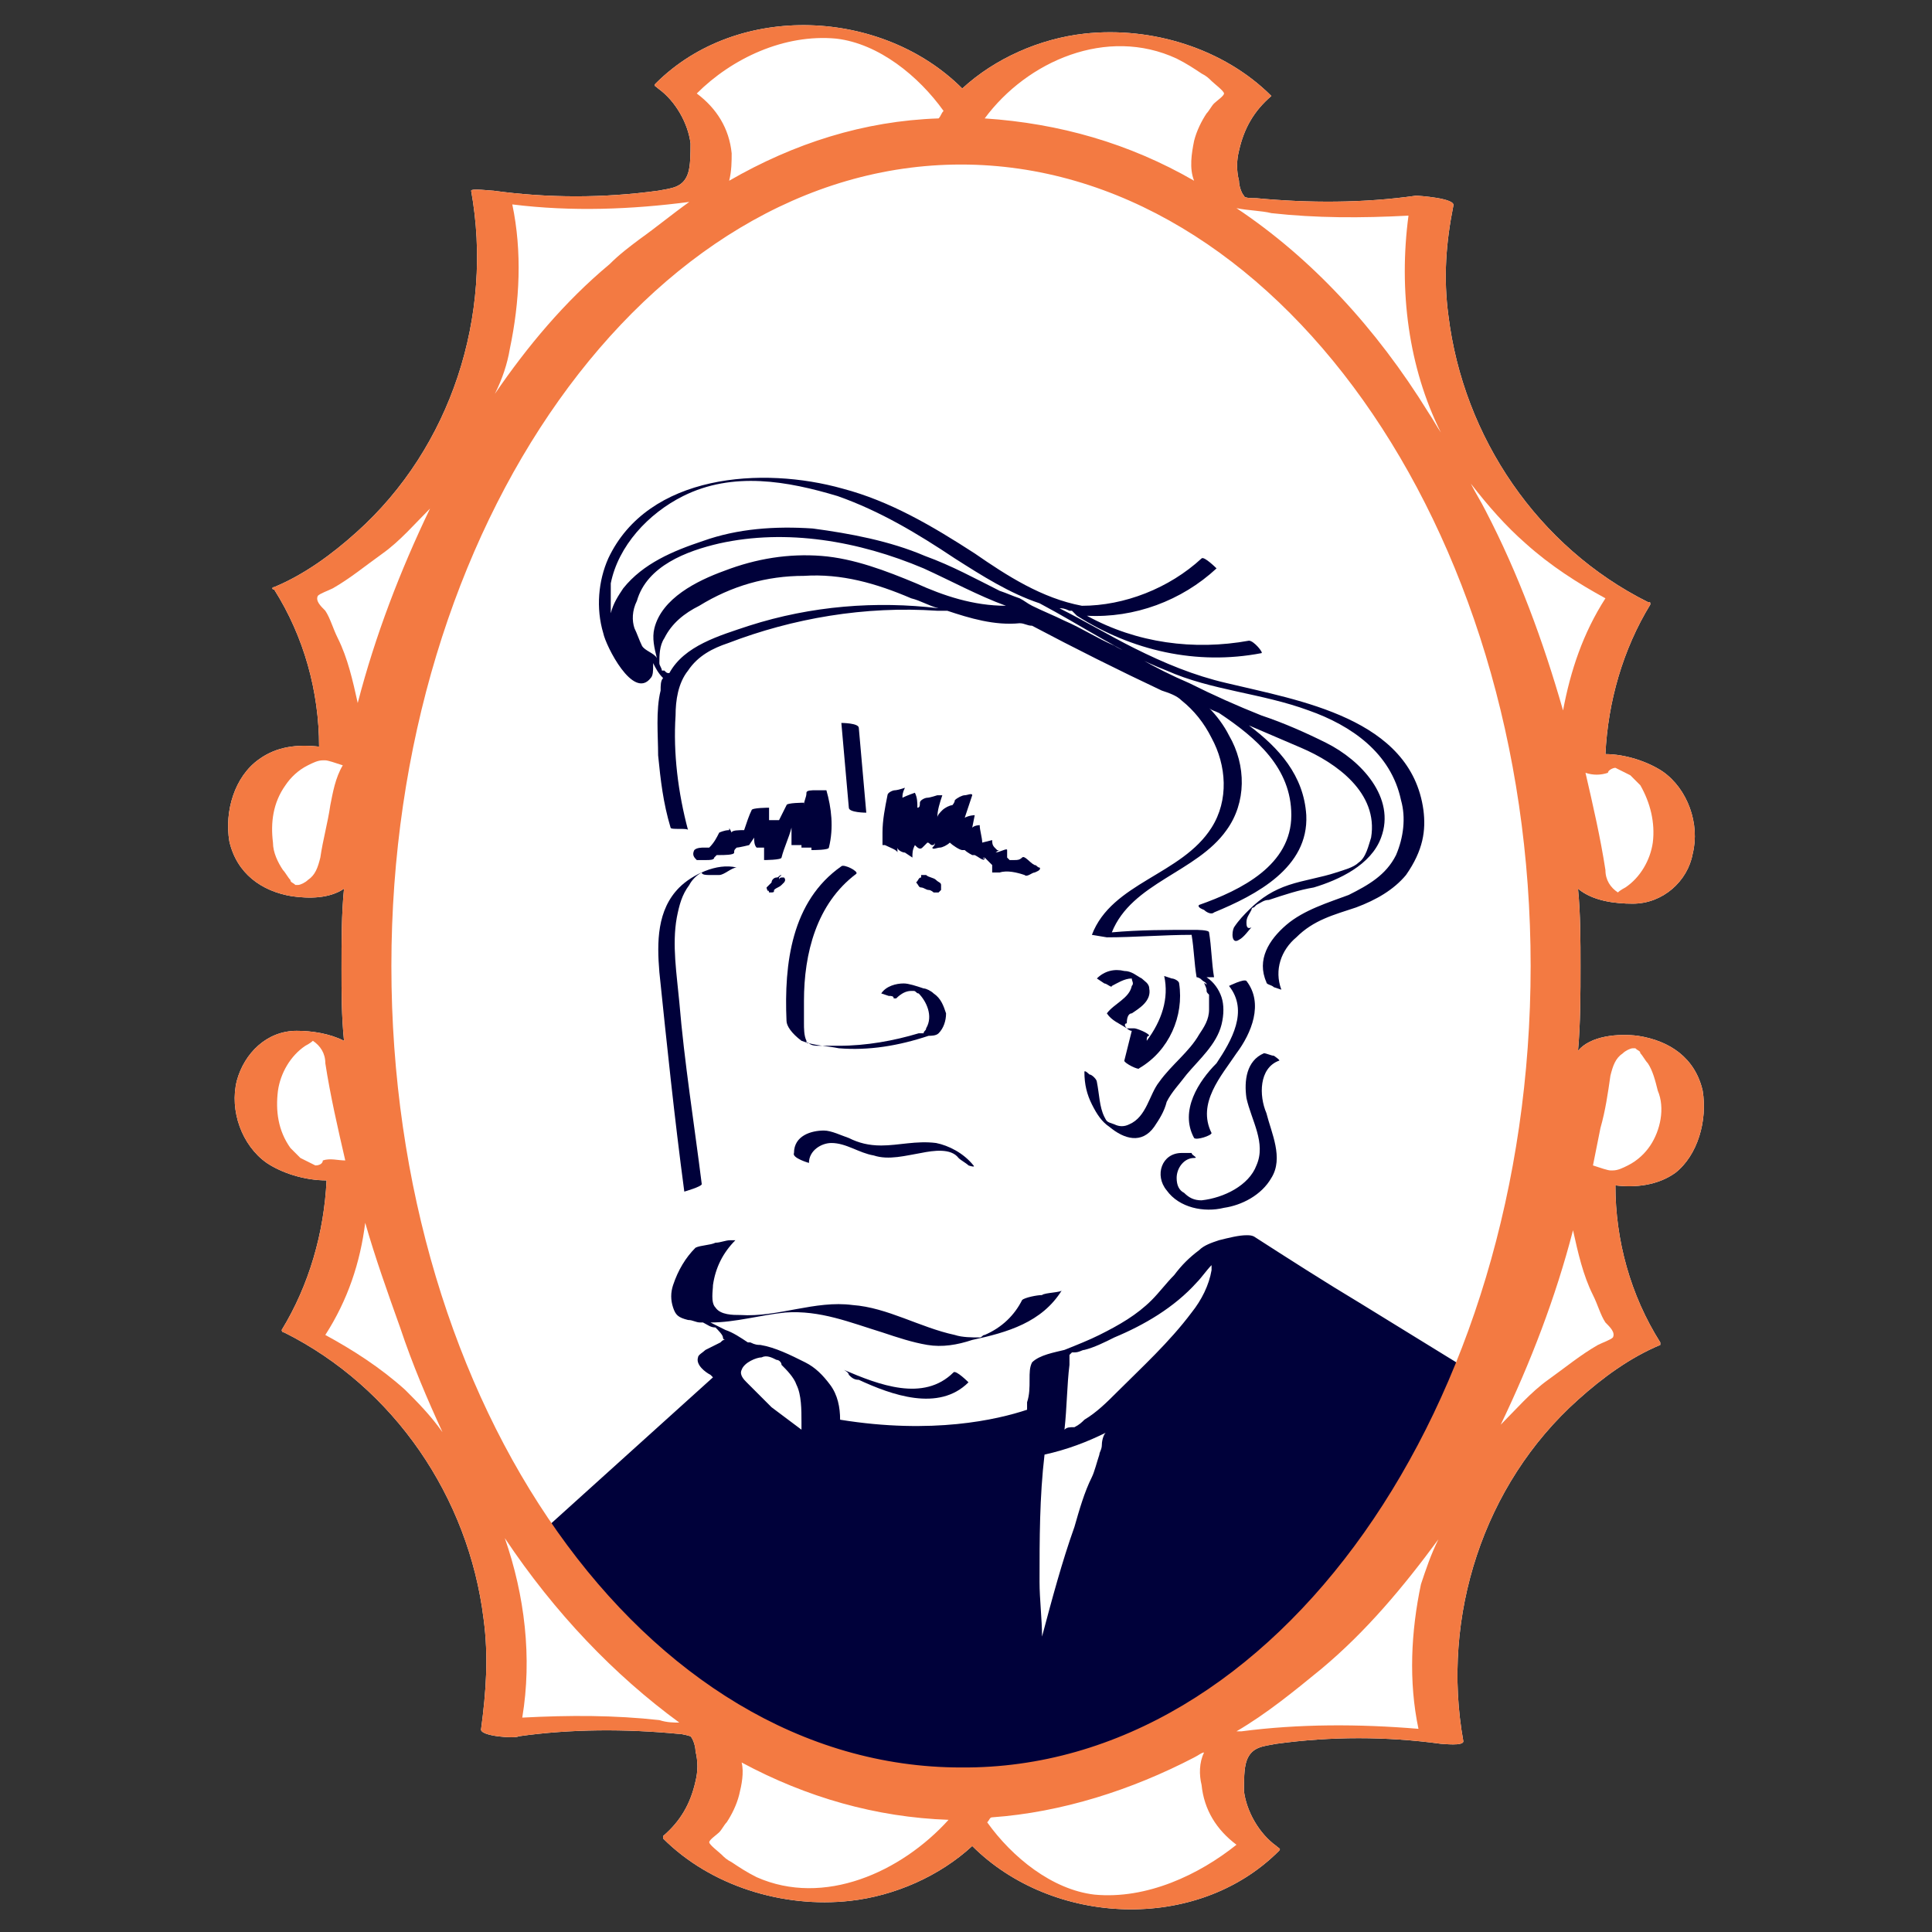 <?xml version="1.0" encoding="utf-8"?>
<!-- Generator: Adobe Illustrator 26.5.0, SVG Export Plug-In . SVG Version: 6.00 Build 0)  -->
<svg version="1.1" id="Layer_2_00000012455465178877781730000004969974898725222586_"
	 xmlns="http://www.w3.org/2000/svg" xmlns:xlink="http://www.w3.org/1999/xlink" x="0px" y="0px" viewBox="0 0 155 155"
	 style="enable-background:new 0 0 155 155;" xml:space="preserve">
<rect x="0" y="0" width="155" height="155" fill="#333333" stroke="none"/>
<style type="text/css">
	.st0{fill:#FFFFFF;}
	.st1{fill:#F37A42;}
	.st2{fill:#00013A;}
</style>
<path class="st0" d="M136.6,87.5c-0.6-2.6-2.6-4-5.2-4.4c-1.6-0.2-3.8,0-4.8,1.2c0.2-2.2,0.2-4.6,0.2-6.8c0-2,0-4.2-0.2-6.2
	c1.2,1,3,1.2,4.4,1.2c2.4,0,4.4-1.8,4.8-4c0.6-2.4-0.4-5.2-2.4-6.6c-1.2-0.8-3-1.4-4.6-1.4c0.2-4.2,1.4-8.4,3.6-12
	c0-0.2,0-0.2-0.2-0.2c-8.8-4.4-14.8-13.2-16-23c-0.4-3-0.2-5.8,0.4-8.8c0.2-0.6-2.8-0.8-3-0.8c-4.2,0.6-8.6,0.6-12.8,0.2
	c-0.4,0-1,0-1-0.2c-0.2-0.2-0.4-0.8-0.4-1.2c-0.2-0.8-0.2-1.6,0-2.4c0.4-1.8,1.2-3.2,2.6-4.4V7.7c-3.8-3.8-9.6-5.6-15-5
	c-3.6,0.4-7.2,2-9.8,4.4c-6.4-6.4-18-7-24.6-0.4c-0.2,0.2,0,0.2,0.2,0.4c1.4,1,2.4,2.8,2.6,4.4c0,0.8,0,1.8-0.2,2.4
	c-0.4,1.2-1.4,1.2-2.4,1.4c-4.4,0.6-8.8,0.6-13.2,0c-0.2,0-1.8-0.2-1.8,0c1.8,10-1.6,20.6-9.2,27.4c-2,1.8-4.2,3.4-6.6,4.4
	c-0.2,0-0.2,0.2,0,0.2c2.4,3.8,3.6,8.2,3.6,12.6c-1.8-0.2-3.4,0-4.8,1c-2,1.4-2.8,4.2-2.4,6.6c0.6,2.6,2.6,4,5,4.4
	c1.4,0.2,3,0.2,4.2-0.6c-0.2,2-0.2,4.2-0.2,6.4c0,2,0,3.8,0.2,5.8c-1.2-0.6-2.6-0.8-3.8-0.8c-2.4,0-4.2,1.8-4.8,4
	c-0.6,2.4,0.4,5.2,2.4,6.6c1.2,0.8,3,1.4,4.8,1.4c-0.2,4.2-1.4,8.4-3.6,12c0,0,0,0.2,0.2,0.2c8.8,4.4,14.8,13.2,16,23
	c0.4,3,0.2,5.8-0.2,8.8c-0.2,0.6,2.8,0.8,3,0.6c4.2-0.6,8.6-0.6,12.8-0.2c0.4,0,1,0.2,1,0.2c0.2,0.2,0.4,0.8,0.4,1.2
	c0.2,0.8,0.2,1.6,0,2.4c-0.4,1.8-1.2,3.2-2.6,4.4v0.2c3.8,3.8,9.6,5.6,15,5c3.6-0.4,7.2-2,9.8-4.4c6.4,6.4,18,7,24.6,0.4
	c0.2-0.2,0-0.2-0.2-0.4c-1.4-1-2.4-2.8-2.6-4.4c0-0.8,0-1.8,0.2-2.4c0.4-1.2,1.4-1.2,2.4-1.4c4.4-0.6,8.8-0.6,13.2,0
	c0.2,0,1.8,0.2,1.8-0.2c-1.8-10,1.6-20.6,9.2-27.4c2-1.8,4.2-3.4,6.6-4.4v-0.2c-2.4-3.8-3.6-8.2-3.6-12.6c1.6,0.2,3.4,0,4.8-1
	C136.2,92.7,137,89.9,136.6,87.5z"/>
<g id="Layer_1-2">
	<g>
		<path class="st1" d="M71.5,143.2C71.5,143.2,71.7,143.2,71.5,143.2"/>
		<path class="st1" d="M73.7,143.6L73.7,143.6"/>
		<path class="st1" d="M83.4,11.9C83.4,11.9,83.2,11.9,83.4,11.9"/>
		<path class="st2" d="M64.3,83.5c1,0.4,2,0.4,3,0.6c2.4,0.2,4.8-0.2,7.2-1l0,0c0.2,0,0.6,0,0.8-0.2c0.4-0.4,0.6-1,0.6-1.6
			c-0.2-0.6-0.4-1.2-1-1.6c-0.2-0.2-0.6-0.4-0.8-0.4c-0.6-0.2-1.2-0.4-1.6-0.4c-0.6,0-1.4,0.2-1.8,0.8l0.6,0.2c0.2,0,0.4,0,0.4,0.2
			h0.2c0.4-0.4,0.8-0.6,1.2-0.6c0,0,0,0,0.2,0s0.2,0.2,0.4,0.2c0.6,0.6,1.2,1.8,0.6,2.8c0,0.2-0.2,0.2-0.2,0.4c-0.2,0-0.2,0-0.4,0
			c-2,0.6-4.2,1-6.4,1c-0.6,0-1,0-1.6,0c-0.2,0-0.6,0-0.8-0.2c-0.2,0-0.2,0-0.2-0.2c-0.2-0.4-0.2-1-0.2-1.4c0-0.6,0-1.2,0-1.8
			c0-3.8,1-7.8,4.2-10.2c0.2-0.2-1-0.8-1.2-0.6c-4,2.8-4.6,7.8-4.4,12.4C63.1,82.3,63.5,82.9,64.3,83.5 M73.7,78.9
			C73.7,78.9,73.9,79.1,73.7,78.9"/>
		<path class="st2" d="M79,68.8L79,68.8C79,68.8,79,69,79,68.8c0.2,0.2,0.4,0.4,0.6,0.6V70h0.6c0.6-0.2,1.4,0,2,0.2
			c0.2,0.2,0.6-0.2,0.8-0.2c0,0,0.6-0.2,0.4-0.4c-0.2,0-0.2-0.2-0.4-0.2c-0.4-0.2-0.8-0.8-1-0.6S81.6,69,81.4,69c0,0-0.2,0-0.4,0
			l-0.2-0.2c0-0.2,0-0.4,0-0.6c0-0.2-0.6,0.2-1,0.2l0,0c0.2,0,0.2-0.2,0.4-0.2H80L79.8,68c-0.2-0.2-0.2-0.4-0.2-0.6l-0.8,0.2l0,0
			c0-0.4-0.2-1-0.2-1.4c0,0-0.4,0-0.6,0.2l0.2-1c0,0-0.4,0-0.8,0.2c0.2-0.6,0.4-1.2,0.6-1.8c0-0.2-0.4,0-0.6,0
			c-0.2,0-0.6,0.2-0.8,0.4c0,0.2-0.2,0.4-0.2,0.4c-0.2,0-0.6,0.2-0.8,0.4s-0.4,0.4-0.4,0.6l0,0c0-0.6,0.2-1.2,0.4-1.8
			c0,0-0.2,0-0.4,0l0,0c0,0-0.6,0.2-0.8,0.2s-0.6,0.2-0.6,0.4s0,0.4-0.2,0.4c0-0.4,0-0.8-0.2-1.2c0,0-0.6,0.2-1,0.4
			c0-0.2,0-0.4,0.2-0.8c0,0-0.6,0.2-0.8,0.2s-0.6,0.2-0.6,0.4c-0.2,1-0.4,2-0.4,3c0,0.2,0,0.4,0,0.6v0.2c0,0,0,0,0,0.2
			c0,0,0,0,0.2,0c0.4,0.2,1,0.4,1,0.6c0-0.2,0-0.2,0-0.4l0,0c0,0.2,0.4,0.4,0.6,0.4l0.6,0.4c0-0.4,0-0.6,0.2-1
			c0.2,0.2,0.4,0.4,0.6,0.2c0.2-0.2,0.2-0.2,0.4-0.4c0.2,0,0.2,0.2,0.4,0.2s0.2-0.2,0.2-0.2c0,0.2,0,0.2-0.2,0.4c0,0.2,0.4,0,0.6,0
			c0.2,0,0.6-0.2,0.8-0.4l0,0c0.2,0.2,0.8,0.6,1,0.6c0,0,0,0,0.2,0c0.2,0.2,0.6,0.4,0.6,0.4s0,0,0.2,0C78.6,68.8,79,69.2,79,68.8
			C78.8,69,78.8,68.8,79,68.8"/>
		<path class="st2" d="M60.1,67.8l0.4-0.6c0,0.2,0,0.6,0.2,0.8c0,0,0.4,0,0.6,0c0,0.4,0,0.6,0,1c0,0,1.4,0,1.4-0.2
			c0.2-0.8,0.6-1.6,0.8-2.4c0,0.2,0,0.2,0,0.4c0,0.4,0,0.6,0,1c0,0,0.4,0,0.8,0V68c0,0,0.4,0,0.8,0c0,0,0,0,0,0.2l0,0
			c0.2,0,1.4,0,1.4-0.2c0.4-1.6,0.2-3.2-0.2-4.6c0,0-0.4,0-0.8,0c-0.4,0-0.8,0-0.8,0.2c0,0.4-0.2,0.6-0.2,1c0,0,0,0,0-0.2
			c0,0-1.4,0-1.4,0.2c-0.2,0.4-0.4,0.8-0.6,1.2c0,0-0.4,0-0.8,0c0-0.4,0-0.6,0-1c0,0-1.4,0-1.4,0.2c-0.2,0.4-0.4,1-0.6,1.6
			c-0.4,0-1,0-1,0.2c-0.2-0.4-0.2-0.4-0.2-0.2c-0.4,0-0.8,0.2-0.8,0.2c-0.2,0.4-0.4,0.8-0.8,1.2c-0.2,0-0.4,0-0.4,0
			c-0.2,0-0.6,0-0.8,0.2c-0.2,0.4,0,0.6,0.2,0.8c0.2,0,0.6,0,0.8,0c0.2,0,0.6,0,0.6-0.2l0.2-0.2h0.2c0.4,0,1.2,0,1.2-0.2
			s0-0.2,0.2-0.4C59.3,68,60.1,67.8,60.1,67.8"/>
		<path class="st2" d="M64.9,93.3c0-1,1-1.6,1.8-1.6c1.2,0,2.2,0.8,3.4,1c1.2,0.4,2.6,0,3.8-0.2c1-0.2,2.4-0.4,3,0.4
			c0.2,0.2,0.6,0.4,0.8,0.6c0,0,0.6,0.2,0.4,0c-0.8-1-2-1.6-3-1.8c-1.6-0.2-3,0.2-4.4,0.2c-1,0-1.8-0.2-2.6-0.6
			c-0.6-0.2-1.4-0.6-2-0.6c-1,0-2.4,0.4-2.4,1.8C63.5,92.9,64.9,93.3,64.9,93.3"/>
		<path class="st2" d="M56.9,70.2c0.2,0,0.4,0,0.8,0c0.4,0,1-0.6,1.4-0.6c-1.6-0.4-3.6,0.6-4.6,1.6c-1.8,1.8-1.8,4.4-1.6,6.8
			c0.6,5.8,1.2,11.6,2,17.6c0,0,1.4-0.4,1.4-0.6c-0.6-4.8-1.4-9.8-1.8-14.6c-0.2-2.2-0.6-4.6-0.2-6.8c0.2-1,0.4-1.8,1-2.6
			c0.2-0.4,0.6-0.8,1-1C56.3,70.2,56.7,70.2,56.9,70.2"/>
		<path class="st2" d="M102.6,85.1c0.2,0-0.4-0.4-0.4-0.4c-0.2,0-0.6-0.2-0.8-0.2c-1.4,0.6-1.6,2.2-1.4,3.6c0.4,1.8,1.6,3.6,0.8,5.4
			c-0.6,1.6-2.6,2.6-4.4,2.8c-0.6,0-1-0.2-1.4-0.6c-0.4-0.2-0.6-0.6-0.6-1.2c0-0.8,0.6-1.6,1.4-1.6c0.4,0-0.2-0.2-0.2-0.4
			c-0.2,0-0.4,0-0.8,0c-1.6,0-2.2,1.8-1.2,3c1,1.4,3,1.8,4.6,1.4c1.4-0.2,3-1,3.8-2.4c1-1.6,0-3.6-0.4-5.2
			C101,87.9,101,85.7,102.6,85.1"/>
		<path class="st2" d="M73.5,70.8L73.5,70.8c0.2,0.2,0.2,0.4,0.4,0.4c0.2,0,0.4,0.2,0.6,0.2c0.2,0,0.4,0.2,0.4,0.2
			c0.2,0,0.2,0,0.2,0l0,0l0,0l0,0h0.2l0,0l0,0l0,0l0,0l0.2-0.2c0-0.2,0-0.2,0-0.4s-0.2-0.2-0.4-0.4c-0.2-0.2-0.6-0.2-0.8-0.4h-0.2
			l0,0c0,0,0,0-0.2,0l0,0l0,0c0,0,0,0,0,0.2l0,0C73.7,70.4,73.7,70.6,73.5,70.8C73.5,70.6,73.5,70.6,73.5,70.8"/>
		<path class="st2" d="M61.7,71.6L61.7,71.6C61.9,71.6,61.9,71.6,61.7,71.6c0.4,0,0.4,0,0.4-0.2c0.2-0.2,0.4-0.2,0.6-0.4l0.2-0.2
			c0,0,0.2-0.2,0-0.4l0,0h-0.2c0,0-0.2,0-0.2,0.2v-0.2l0,0c0,0,0,0,0.2-0.2l0,0l0,0c-0.2,0-0.2,0.2-0.4,0.2s-0.4,0.2-0.4,0.4
			L61.7,71l-0.2,0.2C61.5,71.2,61.5,71.4,61.7,71.6C61.5,71.4,61.7,71.4,61.7,71.6 M62.1,70.8C62.1,70.8,61.9,70.8,62.1,70.8
			C61.9,70.8,61.9,70.8,62.1,70.8L62.1,70.8C61.7,70.8,61.9,70.8,62.1,70.8"/>
		<path class="st2" d="M69.5,65.2c-0.2-2.2-0.4-4.6-0.6-6.8c0-0.4-1.4-0.4-1.4-0.4l0.6,6.8C68.1,65.2,69.5,65.2,69.5,65.2"/>
		<path class="st2" d="M90.8,81.3c0.6-0.4,1.6-1,1.4-2c0-0.4-0.4-0.6-0.6-0.8c-0.4-0.2-0.8-0.6-1.4-0.6c-0.8-0.2-1.6,0-2.2,0.6
			l0.6,0.4c0.2,0,0.6,0.4,0.6,0.2c0.4-0.2,1-0.6,1.6-0.6c0,0.2,0.2,0.4,0,0.6c-0.2,1-1.4,1.4-2,2.2l0,0c0.4,0.6,1,0.8,1.6,1.2
			c0,0,0.2,0.2,0.4,0.2c-0.2,0.8-0.4,1.6-0.6,2.4c0,0.2,1.2,0.8,1.2,0.6c2.4-1.4,3.6-4.2,3.2-6.8c0-0.2-0.4-0.4-0.6-0.4l-0.6-0.2
			c0.4,1.8-0.2,3.6-1.4,5.2c0-0.2,0-0.4,0.2-0.4c0-0.2-1-0.6-1.2-0.6c-0.2,0-0.4,0-0.6,0l0,0c-0.2-0.2-0.2-0.4,0-0.4
			C90.4,81.5,90.6,81.3,90.8,81.3"/>
		<path class="st2" d="M95.8,91.3c0.2,0.2,1.4-0.2,1.4-0.4c-1.2-2.4,0.8-4.6,2-6.4c1.2-1.6,2.2-4,0.8-5.8c-0.2-0.2-1.4,0.4-1.4,0.4
			c1.6,2,0.2,4.4-1,6.2C96.2,86.7,94.6,89.1,95.8,91.3"/>
		<path class="st2" d="M67.7,109.9c0,0,0.4,0.2,0.4,0.4c0.2,0.2,0.4,0.4,0.8,0.4c2.6,1.2,6.4,2.6,8.8,0.2c0,0-1-1-1.2-0.8
			C74.1,112.5,70.5,111.1,67.7,109.9"/>
		<path class="st2" d="M100,99.1c-0.6,0-1.4,0.2-2.2,0.4c-0.6,0.2-1.2,0.4-1.6,0.8c-0.8,0.6-1.4,1.2-2,2c-0.6,0.6-1.2,1.4-1.8,2
			c-1.2,1.2-2.6,2-4.2,2.8c-0.8,0.4-1.8,0.8-2.8,1.2c-0.8,0.2-2,0.4-2.6,1c-0.2,0.4-0.2,0.8-0.2,1.4c0,0.6,0,1.2-0.2,1.8
			c0,0.2,0,0.4,0,0.6c-2.4,0.8-7.6,2-15,0.8c0-1-0.2-2-0.8-2.8c-0.6-0.8-1.2-1.4-2-1.8c-1.2-0.6-2.4-1.2-3.6-1.4
			c-0.2,0-0.4,0-0.8-0.2c0,0,0,0-0.2,0c-0.6-0.4-1.2-0.8-1.8-1c-0.4-0.2-0.8-0.4-1.2-0.6c2,0,4-0.6,6-0.8c2.8-0.2,5.2,0.8,7.8,1.6
			c1.2,0.4,2.4,0.8,3.6,1c1.2,0.2,2.4,0,3.6-0.4c2.8-0.6,5.6-1.4,7.2-4c0,0.2-1.4,0.2-1.6,0.4c-0.4,0-1.4,0.2-1.6,0.4
			c-0.6,1.2-1.6,2.2-3,2.8c-0.2,0-0.2,0.2-0.4,0.2c-0.6,0-1.4,0-2-0.2c-2.8-0.6-5.4-2.2-8.2-2.4c-3-0.4-6,1-9,0.8
			c-0.6,0-1.6,0-2-0.6c-0.4-0.4-0.2-1.4-0.2-1.8c0.2-1.4,0.8-2.6,1.8-3.6c0,0-0.6,0-0.4,0c-0.4,0-0.8,0.2-1.2,0.2
			c-0.4,0.2-1.2,0.2-1.6,0.4c-0.8,0.8-1.4,1.8-1.8,3c-0.2,0.6-0.2,1.2,0,1.8c0.2,0.6,0.4,0.8,1.2,1c0.4,0,0.6,0.2,1,0.2
			c0,0,0,0,0.2,0c0.4,0.2,0.6,0.4,1,0.4c0.2,0.2,0.6,0.6,0.6,0.8c0,0,0,0.2,0.2,0.2c-0.2,0-0.2,0-0.4,0.2c-0.4,0.2-0.8,0.4-1.2,0.6
			c-0.2,0.2-0.6,0.4-0.6,0.6c-0.2,0.6,0.6,1.2,1,1.4l0.2,0.2l-14.4,13c0,0,10.8,21,41.1,20.2c30.5-10.8,33.1-34.3,33.1-34.3
			l-7.8-4.8c-3-1.8-5.8-3.6-8.6-5.4C100.4,99.1,100.2,99.1,100,99.1 M62.3,109.1c0.2,0,0.4,0.2,0.4,0.4c0.4,0.4,1,1,1.2,1.6
			c0.4,0.8,0.4,2,0.4,3c0,0.2,0,0.4,0,0.6l-2.4-1.8l-0.2-0.2c-0.6-0.6-1.2-1.2-1.8-1.8c-0.2-0.2-0.6-0.6-0.4-1c0.2-0.6,1.2-1,1.6-1
			C61.5,108.7,61.9,108.9,62.3,109.1 M61.9,108.7L61.9,108.7C62.1,108.9,61.9,108.7,61.9,108.7 M61.9,108.7
			C61.9,108.7,62.1,108.9,61.9,108.7 M58.7,107.1L58.7,107.1C58.9,107.1,58.9,107.1,58.7,107.1 M88.4,115.9c0,0.4-0.2,0.6-0.2,0.8
			c-0.2,0.6-0.4,1.4-0.6,1.8c-0.6,1.2-1,2.6-1.4,4c-1,2.8-1.8,5.8-2.6,8.8c0-1.4-0.2-3-0.2-4.4c0-3.4,0-6.8,0.4-10.2
			c1.8-0.4,3.4-1,5-1.8C88.6,114.9,88.4,115.5,88.4,115.9 M97.2,100.1L97.2,100.1C97,100.1,97.2,100.1,97.2,100.1 M87,108.3
			c0.8-0.2,1.6-0.6,2.4-1c2.4-1,4.8-2.4,6.6-4.4c0.4-0.4,0.8-1,1.2-1.4c0,0.2,0,0.4,0,0.4c-0.2,1.2-0.8,2.4-1.6,3.4
			c-1.8,2.4-4,4.4-6,6.4c-0.8,0.8-1.6,1.6-2.6,2.2c-0.2,0.2-0.4,0.4-0.8,0.6c-0.4,0-0.6,0-0.8,0.2c0.2-1.8,0.2-3.6,0.4-5.2
			c0-0.2,0-0.4,0-0.6v-0.2c0.2-0.2,0.2-0.2,0.2-0.2s0,0,0.2,0C86.6,108.5,86.8,108.3,87,108.3"/>
		<path class="st2" d="M114.2,65c-1-7.4-10-8.8-15.8-10.2c-2.6-0.6-5-1.6-7.4-2.8c-2-1-4-2.2-6-3.2c0.2,0,0.4,0,0.8,0.2H86
			c0.2,0.2,0.4,0.4,0.4,0.4c4.4,2.8,9.6,4,14.8,3c0.2,0-0.6-1-1-1c-4.4,0.8-9,0.2-13-2c3.8,0.2,7.6-1.2,10.4-3.8c0,0-1-1-1.2-0.8
			c-2.6,2.4-6.2,3.8-9.6,3.8c-3.2-0.6-6-2.4-8.6-4.2c-3.4-2.2-6.8-4.2-10.6-5.2c-6.4-1.8-15.6-1.2-18.8,5.6c-0.8,1.8-1,4-0.4,6
			c0.2,1,2.4,5.4,3.8,3.6l0,0l0,0l0,0c0.2-0.2,0.2-0.6,0.2-1c0,0,0,0,0-0.2l0,0c0.2,0.4,0.4,0.8,0.8,1.2c-0.2,0.2-0.2,0.6-0.2,1
			c-0.4,1.6-0.2,3.6-0.2,5.2c0.2,2,0.4,3.8,1,5.8c0,0.2,1.4,0,1.4,0.2c-0.8-3-1.2-6.2-1-9.2c0-1.2,0.2-2.6,1-3.6
			c0.8-1.2,2-1.8,3.2-2.2c5.2-2,11-3,16.8-2.6c0.2,0,0.4,0,0.8,0c1.8,0.6,3.8,1.2,5.8,1l0,0c0.4,0,0.6,0.2,1,0.2
			c3.4,1.8,7,3.6,10.4,5.2c0.6,0.2,1.2,0.4,1.6,0.8c1,0.8,1.8,1.8,2.4,3c1.2,2.2,1.4,5,0,7.2c-2.4,3.8-8,4.4-9.6,8.6l1.2,0.2
			c2.2,0,4.6-0.2,6.8-0.2c0.2,1.2,0.2,2.2,0.4,3.4c0,0,0.2,0,0.4,0.2s0.4,0.2,0.4,0.4c-0.4-0.4,0,0.2,0,0.4s0,0.2,0.2,0.4
			c0,0.4,0,0.8,0,1.2c0,0.8-0.4,1.4-0.8,2c-0.8,1.4-2.2,2.4-3.2,3.8c-0.8,1-1,2.8-2.4,3.4c-0.4,0.2-0.8,0.2-1.2,0
			c-0.6-0.2-0.6-0.2-0.8-0.6c-0.4-0.8-0.4-1.8-0.6-2.8c0-0.2-0.4-0.6-0.6-0.6c0,0-0.4-0.4-0.4-0.2c0,1,0.2,1.8,0.6,2.6
			c0.4,0.8,0.8,1.4,1.4,1.8c1.2,1,2.6,1.4,3.6,0c0.4-0.6,0.8-1.2,1-2c0.4-0.8,1-1.4,1.6-2.2c1-1.2,2.4-2.4,2.8-4
			c0.2-0.8,0.2-1.6,0-2.2c-0.2-0.6-0.6-1.2-1.2-1.6c0.4,0,0.6,0,0.6,0c-0.2-1.2-0.2-2.4-0.4-3.6c0-0.2-1-0.2-1.2-0.2
			c-2.2,0-4.4,0-6.6,0.2c1.6-4,6.8-4.8,9.2-8.2c1.6-2.2,1.6-5.2,0.2-7.6c-0.4-0.8-1-1.6-1.6-2.2c0.2,0.2,0.4,0.2,0.8,0.4
			c3,2,5.8,4.4,5.8,8.2c0,4-4,6-7.4,7.2C96,72.8,96.6,73,96.6,73c0.2,0.2,0.6,0.4,0.8,0.2c3.4-1.4,7.6-3.6,7.4-7.8
			c-0.2-3.2-2.2-5.4-4.6-7.2c1.4,0.6,2.8,1.2,4.2,1.8c2.8,1.2,6.2,3.6,5.6,7.2c-0.2,0.6-0.4,1.6-1,2c-0.4,0.4-1.2,0.6-1.8,0.8
			c-1.2,0.4-2.6,0.6-3.8,1s-2.2,1-3.2,2c-0.4,0.4-0.8,0.8-1.2,1.4c-0.2,0.4-0.2,1.4,0.4,1c0.4-0.2,0.8-0.8,1-1
			c-0.4,0.2-0.4-0.2-0.4-0.4c0-0.4,0.2-0.6,0.4-1c0,0,0-0.2,0.2-0.2l0.2-0.2c0.4-0.2,0.6-0.4,1-0.4c1.2-0.4,2.4-0.8,3.6-1
			c2-0.6,4.6-1.8,5.4-4c1.2-3.2-1.6-6.2-4.4-7.6c-1.6-0.8-3.4-1.6-5.2-2.2c-2-0.8-3.8-1.6-5.8-2.6c-1.4-0.6-2.6-1.2-4-2
			c-0.6-0.4-1.4-0.6-2-1c-1.4-0.6-2.6-1.4-4-2c-0.8-0.4-1.8-0.8-2.6-1.2c-0.4-0.2-0.6-0.4-1-0.6c-0.6-0.2-1-0.4-1.6-0.6
			c-2-1-3.8-2-6-2.8c-2.8-1.2-6-1.8-9-2.2c-3-0.2-6,0-8.8,1c-2.4,0.8-4.8,1.8-6.4,3.8c-0.4,0.6-0.8,1.2-1,2c0-0.8,0-1.6,0-2.4
			c0.6-3,3-5.6,5.8-7c4-2,8.4-1.2,12.4,0c3.4,1.2,6.4,3,9.4,5c2.2,1.4,4.4,2.8,6.8,3.6c3.4,1.8,6.6,4,10.2,5.4
			c3.6,1.6,7.6,1.8,11.4,3.2c3.4,1.2,6.6,3.4,7.4,7.2c0.4,1.4,0.2,3-0.4,4.4c-0.8,1.6-2.2,2.4-3.8,3.2c-1.6,0.6-3.6,1.2-5,2.4
			s-2.4,2.8-1.6,4.6c0,0.2,0.4,0.2,0.6,0.4l0.6,0.2c-0.6-1.6,0-3.2,1.2-4.2c1.4-1.4,3-1.8,4.8-2.4c1.6-0.6,3-1.4,4-2.6
			C114.2,68.2,114.4,66.6,114.2,65 M60.1,50.2c-2.4,0.8-5.2,1.6-6.4,3.8c-0.2,0-0.2,0-0.4-0.2c0,0,0,0-0.2,0c0-0.2-0.2-0.4-0.2-0.6
			c0-0.6,0-1.4,0.4-2c0.6-1.2,1.6-2,2.8-2.6c2.6-1.6,5.4-2.4,8.4-2.4c3-0.2,5.8,0.6,8.6,1.8c0.8,0.2,1.4,0.6,2.2,0.8
			C70.3,48.2,65.1,48.6,60.1,50.2 M51.1,48.2c0.8-2.8,4-4,6.6-4.6c5.4-1.2,11.2-0.2,16.4,2c2.2,1,4.4,2.2,6.6,3
			c-2.6,0-5-0.8-7.2-1.8c-2.4-1-5-2-7.6-2.2c-2.6-0.2-5.2,0.2-7.8,1.2c-2.2,0.8-5,2.2-5.6,4.6c-0.2,0.8,0,1.6,0.2,2.4
			c-0.2-0.4-1-0.6-1.2-1c-0.2-0.4-0.4-1-0.6-1.4C50.7,49.8,50.7,49,51.1,48.2"/>
		<path class="st1" d="M136.6,87.5c-0.6-2.6-2.6-4-5.2-4.4c-1.6-0.2-3.8,0-4.8,1.2c0.2-2.2,0.2-4.6,0.2-6.8c0-2,0-4.2-0.2-6.2
			c1.2,1,3,1.2,4.4,1.2c2.4,0,4.4-1.8,4.8-4c0.6-2.4-0.4-5.2-2.4-6.6c-1.2-0.8-3-1.4-4.6-1.4c0.2-4.2,1.4-8.4,3.6-12
			c0-0.2,0-0.2-0.2-0.2c-8.8-4.4-14.8-13.2-16-23c-0.4-3-0.2-5.8,0.4-8.8c0.2-0.6-2.8-0.8-3-0.8c-4.2,0.6-8.6,0.6-12.8,0.2
			c-0.4,0-1,0-1-0.2c-0.2-0.2-0.4-0.8-0.4-1.2c-0.2-0.8-0.2-1.6,0-2.4c0.4-1.8,1.2-3.2,2.6-4.4V7.7c-3.8-3.8-9.6-5.6-15-5
			c-3.6,0.4-7.2,2-9.8,4.4c-6.4-6.4-18-7-24.6-0.4c-0.2,0.2,0,0.2,0.2,0.4c1.4,1,2.4,2.8,2.6,4.4c0,0.8,0,1.8-0.2,2.4
			c-0.4,1.2-1.4,1.2-2.4,1.4c-4.4,0.6-8.8,0.6-13.2,0c-0.2,0-1.8-0.2-1.8,0c1.8,10-1.6,20.6-9.2,27.4c-2,1.8-4.2,3.4-6.6,4.4
			c-0.2,0-0.2,0.2,0,0.2c2.4,3.8,3.6,8.2,3.6,12.6c-1.8-0.2-3.4,0-4.8,1c-2,1.4-2.8,4.2-2.4,6.6c0.6,2.6,2.6,4,5,4.4
			c1.4,0.2,3,0.2,4.2-0.6c-0.2,2-0.2,4.2-0.2,6.4c0,2,0,3.8,0.2,5.8c-1.2-0.6-2.6-0.8-3.8-0.8c-2.4,0-4.2,1.8-4.8,4
			c-0.6,2.4,0.4,5.2,2.4,6.6c1.2,0.8,3,1.4,4.8,1.4c-0.2,4.2-1.4,8.4-3.6,12c0,0,0,0.2,0.2,0.2c8.8,4.4,14.8,13.2,16,23
			c0.4,3,0.2,5.8-0.2,8.8c-0.2,0.6,2.8,0.8,3,0.6c4.2-0.6,8.6-0.6,12.8-0.2c0.4,0,1,0.2,1,0.2c0.2,0.2,0.4,0.8,0.4,1.2
			c0.2,0.8,0.2,1.6,0,2.4c-0.4,1.8-1.2,3.2-2.6,4.4v0.2c3.8,3.8,9.6,5.6,15,5c3.6-0.4,7.2-2,9.8-4.4c6.4,6.4,18,7,24.6,0.4
			c0.2-0.2,0-0.2-0.2-0.4c-1.4-1-2.4-2.8-2.6-4.4c0-0.8,0-1.8,0.2-2.4c0.4-1.2,1.4-1.2,2.4-1.4c4.4-0.6,8.8-0.6,13.2,0
			c0.2,0,1.8,0.2,1.8-0.2c-1.8-10,1.6-20.6,9.2-27.4c2-1.8,4.2-3.4,6.6-4.4v-0.2c-2.4-3.8-3.6-8.2-3.6-12.6c1.6,0.2,3.4,0,4.8-1
			C136.2,92.7,137,89.9,136.6,87.5 M77.1,141.8c-25.4,0-45.7-29-45.7-64.3s20.6-64.3,45.7-64.3s45.7,29,45.7,64.3
			S102.4,142,77.1,141.8 M129.4,71.8C129.4,71.8,129.4,71.6,129.4,71.8L129.4,71.8 M129.6,61.6C129.6,61.6,129.8,61.6,129.6,61.6
			c0.4,0.2,0.8,0.4,1.2,0.6c0.2,0.2,0.6,0.6,0.8,0.8c0.8,1.4,1.2,3,1,4.6c-0.2,1.4-1,2.8-2.2,3.6c0,0-0.4,0.2-0.6,0.4l0,0
			c-0.6-0.4-1-1-1-1.8c-0.4-2.6-1-5.2-1.6-7.8c0.6,0.2,1.2,0.2,1.8,0C129,61.8,129.4,61.6,129.6,61.6 M122.4,43.6
			c2,1.8,4.2,3.2,6.4,4.4c-1.8,2.8-2.8,5.8-3.4,9c-1.6-5.6-3.6-11-6.2-16c-0.4-0.8-0.8-1.4-1.2-2.2
			C119.4,40.6,120.8,42.2,122.4,43.6 M102,17.1c3.6,0.4,7.2,0.4,11,0.2c-0.8,6,0,12.2,2.6,17.4c-0.4-0.6-0.6-1-1-1.6
			c-4.2-6.8-9.4-12.4-15.4-16.4C100.2,16.9,101.2,16.9,102,17.1 M94.4,4.7c0.8,0.4,1.4,0.8,2,1.2c0.4,0.2,0.6,0.4,0.8,0.6
			c0.2,0.2,1,0.8,1,1c0,0.2-0.6,0.6-0.8,0.8c-0.2,0.2-0.4,0.6-0.6,0.8c-0.4,0.6-0.8,1.4-1,2.2c-0.2,1-0.4,2.2,0,3.2
			c-5.2-3-10.8-4.6-16.8-5l0,0C82.4,4.9,88.8,2.1,94.4,4.7 M67.1,3.1c3.4,0.4,6.6,3,8.6,5.8c-0.2,0.2-0.2,0.4-0.4,0.6
			c-6,0.2-11.6,2-16.8,5c0.2-0.8,0.2-1.6,0.2-2.2c-0.2-2-1.2-3.6-2.8-4.8C58.7,4.7,62.9,2.7,67.1,3.1 M40.9,28
			c0.8-3.8,1-7.8,0.2-11.6c4.8,0.6,9.6,0.4,14.2-0.2l0,0c-1.4,1-2.6,2-4,3c-0.8,0.6-1.6,1.2-2.4,2c-3.6,3-6.6,6.6-9.2,10.4
			C40.3,30.4,40.7,29.2,40.9,28 M25.5,47.8c0.2-0.2,0.8-0.4,1.2-0.6c1.4-0.8,2.6-1.8,4-2.8c1.4-1,2.6-2.4,3.8-3.6
			c-2.4,5-4.4,10.2-5.8,15.6c-0.4-1.8-0.8-3.6-1.6-5.2c-0.4-0.8-0.6-1.6-1-2.2C25.7,48.6,25.3,48.2,25.5,47.8 M26.5,64.6
			c-0.2,1.4-0.6,2.8-0.8,4.2c-0.2,0.8-0.4,1.4-1,1.8c-0.2,0.2-0.6,0.4-0.8,0.4h-0.2l0,0c-0.2-0.2-0.4-0.2-0.4-0.4
			c-0.2-0.2-0.4-0.6-0.6-0.8c-0.4-0.6-0.8-1.4-0.8-2.2c-0.2-1.6,0-3.2,1-4.6c0.4-0.6,1-1.2,1.8-1.6c0.4-0.2,0.8-0.4,1.2-0.4h0.2
			c0.2,0,0.8,0.2,1.4,0.4C26.9,62.4,26.7,63.6,26.5,64.6 M25.7,83.5C25.7,83.5,25.5,83.5,25.7,83.5C25.5,83.5,25.7,83.5,25.7,83.5
			 M25.3,93.5C25.3,93.5,25.1,93.5,25.3,93.5c-0.4-0.2-0.8-0.4-1.2-0.6c-0.2-0.2-0.6-0.6-0.8-0.8c-1-1.4-1.2-3-1-4.6
			c0.2-1.4,1-2.8,2.2-3.6c0,0,0.4-0.2,0.6-0.4l0,0c0.6,0.4,1,1,1,1.8c0.4,2.6,1,5.2,1.6,7.8c-0.6,0-1.2-0.2-1.8,0
			C25.9,93.3,25.7,93.5,25.3,93.5 M32.5,111.5c-2-1.8-4.2-3.2-6.4-4.4c1.8-2.8,2.8-5.8,3.2-9c0.8,2.8,1.8,5.6,2.8,8.4
			c1,3,2.2,5.8,3.4,8.4C34.5,113.5,33.5,112.5,32.5,111.5 M52.9,138c-3.6-0.4-7.2-0.4-11-0.2c0.8-4.8,0.2-9.8-1.4-14.4
			c4,6,8.8,11,14,14.8C54.1,138.2,53.5,138.2,52.9,138 M60.7,150.6c-0.8-0.4-1.4-0.8-2-1.2c-0.4-0.2-0.6-0.4-0.8-0.6
			c-0.2-0.2-1-0.8-1-1s0.6-0.6,0.8-0.8c0.2-0.2,0.4-0.6,0.6-0.8c0.4-0.6,0.8-1.4,1-2.2c0.2-0.8,0.4-1.8,0.2-2.6
			c5.2,2.8,10.8,4.4,16.6,4.6C72.3,150.2,66.1,153,60.7,150.6 M87.8,152c-3.4-0.4-6.6-3-8.6-5.8c0.2-0.2,0.2-0.4,0.4-0.4
			c5.6-0.4,11.2-2.2,16.2-4.8c0.4-0.2,0.6-0.4,0.8-0.4c-0.4,0.8-0.4,1.8-0.2,2.6c0.2,2,1.2,3.6,2.8,4.8
			C96.2,150.4,92,152.4,87.8,152 M114,127.1c-0.8,3.8-1,7.8-0.2,11.6c-4.8-0.4-9.6-0.4-14.2,0.2c-0.2,0-0.2,0-0.4,0
			c2.4-1.4,4.6-3.2,6.8-5c3.6-3,6.6-6.6,9.4-10.4C114.8,124.7,114.4,125.9,114,127.1 M129.4,107.3c-0.2,0.2-0.8,0.4-1.2,0.6
			c-1.4,0.8-2.6,1.8-4,2.8c-1.4,1-2.6,2.4-3.8,3.6c2.4-5,4.4-10.2,5.8-15.6c0.4,1.8,0.8,3.6,1.6,5.2c0.4,0.8,0.6,1.6,1,2.2
			C129.2,106.5,129.6,106.9,129.4,107.3 M132.4,91.9c-0.4,0.6-1,1.2-1.8,1.6c-0.4,0.2-0.8,0.4-1.2,0.4h-0.2c-0.2,0-0.8-0.2-1.4-0.4
			c0.2-1,0.4-2,0.6-3c0.4-1.4,0.6-2.8,0.8-4.2c0.2-0.8,0.4-1.4,1-1.8c0.2-0.2,0.6-0.4,0.8-0.4h0.2l0,0c0.2,0.2,0.4,0.2,0.4,0.4
			c0.2,0.2,0.4,0.6,0.6,0.8c0.4,0.6,0.6,1.4,0.8,2.2C133.6,88.9,133.2,90.7,132.4,91.9"/>
	</g>
</g>
</svg>
